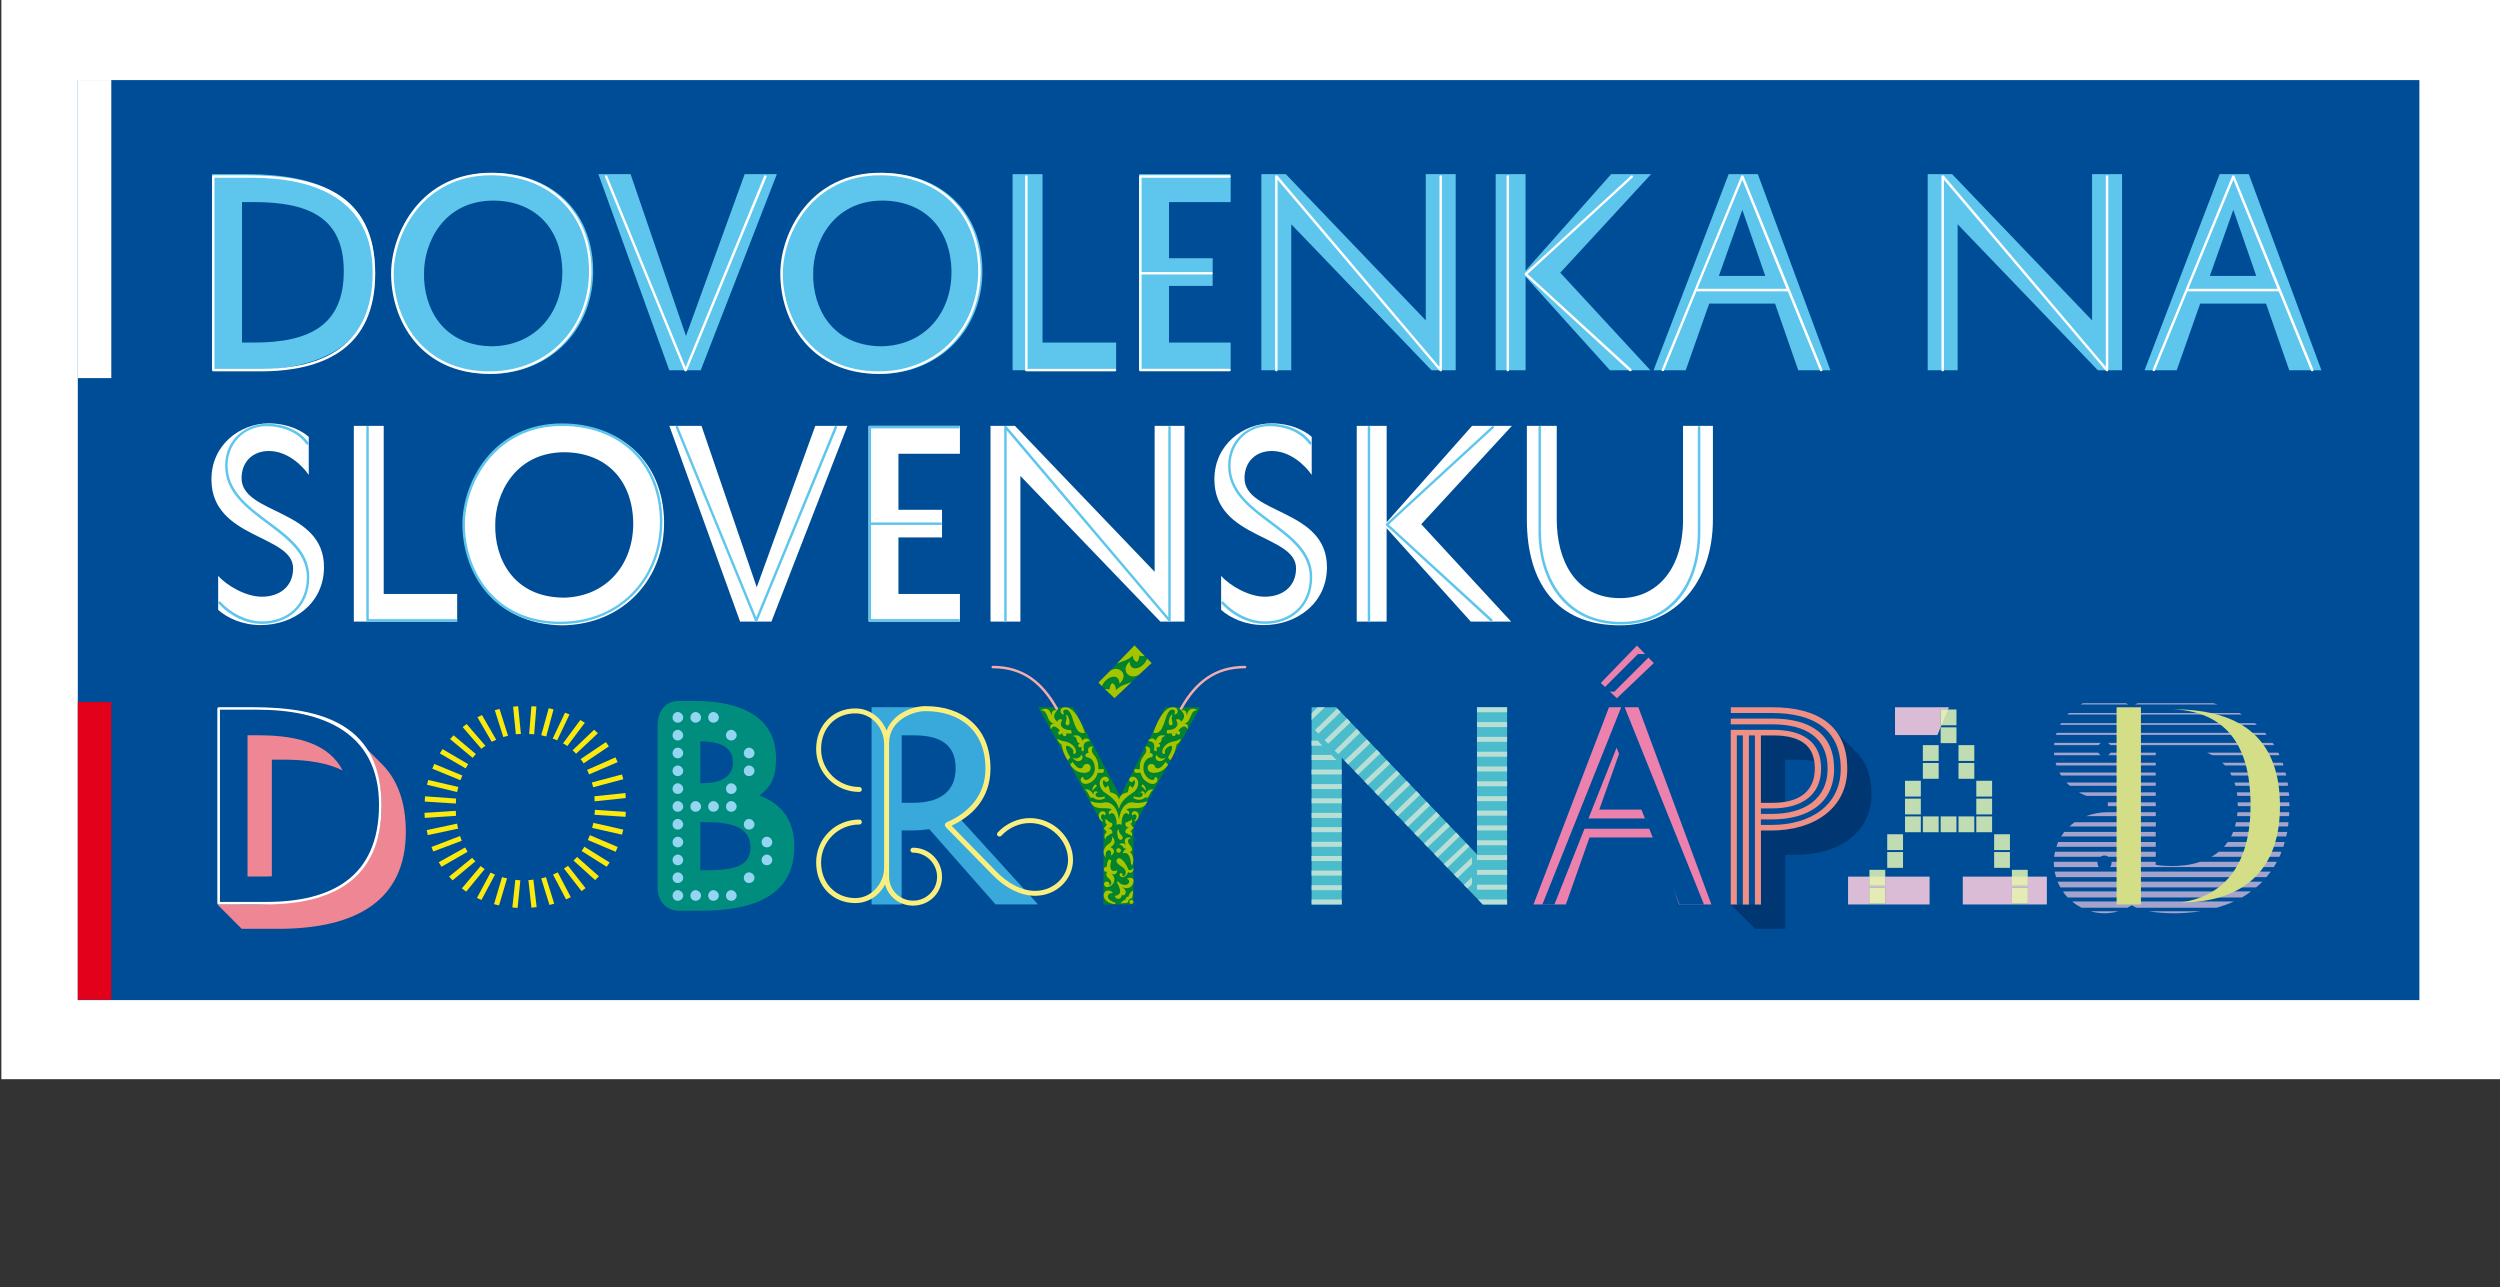 <?xml version="1.0" encoding="UTF-8"?>
<svg xmlns="http://www.w3.org/2000/svg" viewBox="0 0 490.35 252.49">
  <rect x="0" y="0" width="490.35" height="252.49" fill="#333333" stroke="none"/>
  <defs>
    <style>.cls-1{fill:#fcea0d;}.cls-2{fill:#4abccc;}.cls-3{fill:#e2001a;}.cls-4{fill:#a5c400;}.cls-5{fill:#c0dcb2;}.cls-6{stroke:#94d5f2;stroke-width:.67px;}.cls-6,.cls-7{fill:none;stroke-miterlimit:10;}.cls-8{fill:#fff;}.cls-9{fill:#f4acac;}.cls-10{fill:#008d7d;}.cls-11{fill:#a4a3cc;}.cls-12{fill:#003772;}.cls-13{fill:#94d5f2;}.cls-14{fill:#ed81ae;}.cls-15{fill:#e4ebb4;}.cls-16{fill:#5ec5ed;}.cls-17{fill:#00822e;}.cls-18{fill:#39a9dc;}.cls-19{fill:#004d97;}.cls-20{fill:#83d0f0;}.cls-7{stroke:#fbef81;stroke-width:.48px;}.cls-21{fill:#f09085;}.cls-22{fill:#ee8694;}.cls-23{fill:#b8ded6;}.cls-24{fill:#d3de87;}.cls-25{fill:#dbbcd7;}</style>
  </defs>
  <g id="BIELY_LEM">
    <rect class="cls-8" x=".27" width="490.08" height="211.67"></rect>
  </g>
  <g id="CMYK">
    <rect class="cls-19" x="15.26" y="15.71" width="459.28" height="180.45"></rect>
    <rect class="cls-3" x="15.26" y="137.69" width="6.57" height="58.41"></rect>
    <rect class="cls-8" x="15.26" y="15.7" width="6.57" height="58.46"></rect>
    <path class="cls-11" d="M426.42,179.13c-2.12,0-3.79-.2-4.97-.39h10.19c-1.67.24-3.45.39-5.21.39M412.79,179.13c-.99,0-1.87-.15-2.76-.39h5.51c-.89.24-1.82.39-2.75.39M434.79,178.04h-15.8c-.59-.29-.84-.49-.84-.49l-.88.49h-9.01c-.64-.34-1.28-.74-1.82-1.23h31.75c-1.08.49-2.21.88-3.4,1.23M439.71,176.03h-34.16c-.35-.35-.64-.74-.94-1.19h36.92c-.59.44-1.18.84-1.82,1.19M442.51,174.06h-38.39c-.2-.35-.39-.74-.54-1.13h40.16c-.39.39-.79.78-1.23,1.13M444.53,172.04h-41.25l-.3-1.09h42.43l-.89,1.09M446.01,170.07h-32.14c.2-.24.29-.54.29-.88v-.15h8.66v.59s1.28.24,3.1.24c1.57,0,3.64-.15,5.61-.84h15.06l-.59,1.03M411.65,170.07h-8.76c-.04-.24-.05-.49-.05-.73v-.3h8.56v.15c0,.35.1.64.25.88M447.09,168.05h-13.34c.49-.3.98-.59,1.43-.99h12.3c-.1.35-.24.69-.39.99M422.83,168.05h-9.3c-.2-.15-.49-.25-.74-.25-.3,0-.59.1-.84.25h-9.06c.05-.35.1-.64.2-.99h19.74v.99M447.88,166.09h-11.67l.74-.94h11.17l-.25.94M422.83,166.09h-19.49l.34-.94h19.15v.94M448.42,164.07h-10.83c.15-.25.3-.54.4-.89h10.63l-.2.89M422.83,164.07h-18.56l.59-.89h17.96v.89M448.76,162.1h-10.39l.2-.84h10.29c0,.29-.05.59-.1.84M422.83,162.1h-16.93c.34-.3.64-.59,1.04-.84h15.9v.84M448.96,160.08h-10.19l.1-.78h10.14c0,.29,0,.54-.05.78M422.83,160.08h-13.68c1.33-.49,2.76-.78,4.28-.78h9.4v.78M449.06,158.11h-10.14v-.25c0-.15-.05-.3-.05-.49h10.14c0,.25.05.49.05.74M422.83,158.11h-9.4v-.74h9.4v.74M449.01,156.1h-10.19c0-.25-.1-.45-.1-.69h10.19l.1.69M422.83,156.1h-13.58c-.49-.2-1.04-.39-1.48-.69h15.06v.69M448.76,154.13h-10.29c-.05-.2-.15-.4-.19-.64h10.43c0,.25.05.44.05.64M422.83,154.13h-16.83c-.24-.2-.49-.4-.69-.64h17.52v.64M448.42,152.11h-10.73l-.29-.59h10.88l.15.59M422.83,152.11h-18.56l-.35-.59h18.9v.59M447.88,150.14h-11.47l-.54-.54h11.86l.15.54M422.83,150.14h-19.49l-.15-.54h19.64v.54M447.09,148.12h-13.19l-.99-.49h13.98c.05.2.15.34.2.49M422.83,148.12h-9.35c.2-.1.34-.29.49-.49h8.86v.49M412.05,148.12h-9.16v-.49h8.66c.15.2.3.39.49.49M446.06,146.15h-32.14c-.1-.15-.29-.29-.45-.44h32.29l.29.44M411.61,146.15h-8.71c0-.15,0-.29.05-.44h9.1c-.15.1-.3.29-.44.44M444.58,144.14h-41.34l.15-.39h40.9l.3.39M442.66,142.17h-38.59l.2-.34h38l.39.34M439.76,140.15h-34.26l.3-.3h33.42l.54.3M434.98,138.18h-16.24l.54-.25h14.81l.89.25M417.46,138.18h-9.4l.49-.25h8.42l.49.25"></path>
    <path class="cls-24" d="M441.43,157.87c0-10.78-4.18-18.26-15.16-18.75,13.73.05,20.92,6.06,20.92,19,0,14.42-9.3,18.9-19.54,18.9,9.01-1.28,13.78-7.87,13.78-19.15M419.92,177.4h-4.77v-38.68h4.77v38.68Z"></path>
    <path class="cls-5" d="M394.62,174.11h3.1v3.1h-3.1v-3.1M394.62,170.61h3.1v3.1h-3.1v-3.1M391.13,167.12h3.1v3.1h-3.1v-3.1M391.13,163.63h3.1v3.1h-3.1v-3.1M387.63,160.13h3.1v3.1h-3.1v-3.1M387.63,156.64h3.1v3.1h-3.1v-3.1M387.63,153.14h3.1v3.1h-3.1v-3.1M384.14,160.13h3.1v3.1h-3.1v-3.1M384.14,149.65h3.1v3.1h-3.1v-3.1M384.14,146.15h3.1v3.1h-3.1v-3.1M380.64,160.13h3.1v3.1h-3.1v-3.1M380.64,142.66h3.1v3.1h-3.1v-3.1M380.64,139.16h3.1v3.1h-3.1v-3.1M377.15,160.13h3.1v3.1h-3.1v-3.1M377.15,149.65h3.1v3.1h-3.1v-3.1M377.15,146.15h3.1v3.1h-3.1v-3.1M373.65,160.13h3.1v3.1h-3.1v-3.1M373.65,156.64h3.1v3.1h-3.1v-3.1M373.65,153.14h3.1v3.1h-3.1v-3.1M370.16,167.12h3.1v3.1h-3.1v-3.1M370.16,163.63h3.1v3.1h-3.1v-3.1M366.67,174.11h3.1v3.1h-3.1v-3.1M366.67,170.61h3.1v3.1h-3.1v-3.1"></path>
    <path class="cls-25" d="M401.46,177.4h-16.48v-5.46h9.65v1.77h3.1v-1.77h3.74v5.46M394.62,174.11v3.1h3.1v-3.1h-3.1"></path>
    <path class="cls-15" d="M397.72,177.21h-3.1v-3.1h3.1v3.1M397.72,173.71h-3.1v-1.77h3.1v1.77"></path>
    <path class="cls-25" d="M378.48,177.4h-16v-5.46h4.18v1.77h3.1v-1.77h8.71v5.46M366.67,174.11v3.1h3.1v-3.1h-3.1"></path>
    <path class="cls-15" d="M369.77,177.21h-3.1v-3.1h3.1v3.1M369.77,173.71h-3.1v-1.77h3.1v1.77"></path>
    <polyline class="cls-25" points="380 144.18 371.69 144.18 371.69 138.72 382.27 138.72 382.09 139.16 380.64 139.16 380.64 142.26 380.8 142.26 380 144.18"></polyline>
    <polyline class="cls-15" points="380.8 142.26 380.65 142.26 380.65 139.16 382.09 139.16 380.8 142.26"></polyline>
    <path class="cls-12" d="M350.15,182.18h-5.91l-4.77-4.77h5.91v-14.52h2.02c8.32,0,14.91-4.28,14.91-12.11,0-2.85-.69-5.17-1.92-6.99l3.69,3.69c1.92,1.92,3,4.63,3,8.22,0,7.72-6.55,11.96-14.77,11.96h-2.16v14.51M347.64,157.47h-2.27v-13.24h2.41c4.73,0,7.53,1.77,8.07,5.07-.93-.2-2.07-.29-3.15-.29h-2.56v8.27c-.79.14-1.62.19-2.51.19"></path>
    <path class="cls-21" d="M345.38,144.23v13.24h2.26c5.12,0,8.32-2.11,8.32-6.79s-3.1-6.44-8.17-6.44h-2.41ZM339.47,177.4v-34.25h8.27c5.81,0,9.45,2.31,9.45,7.58s-3.84,7.83-9.6,7.83h-2.21v1.08h2.16c6.4,0,10.93-2.95,10.93-8.91s-4.19-8.66-10.78-8.66h-8.22v-1.13h8.17c7.38,0,12.1,3,12.1,9.84s-5.21,9.94-12.25,9.94h-2.11v1.08h2.07c7.68,0,13.59-3.84,13.59-11.02,0-7.63-5.27-10.93-13.44-10.93h-8.12v-1.13h8.12c8.91,0,14.72,3.64,14.72,12.06,0,7.82-6.59,12.11-14.91,12.11h-2.02v14.52h-1.18v-33.17h-1.18v33.17h-1.19v-33.17h-1.18v33.17"></path>
    <path class="cls-14" d="M335.69,177.4h-6.35l-4.58-13.14h-13l-4.63,13.14h-6.35l14.81-38.68h5.76l14.32,38.68M318.31,145.76l-4.63,13.04h9.16l-4.53-13.04M317.13,136.95l-3.15-3,7.09-7.33h0l3.3,3.44-7.23,6.89"></path>
    <path class="cls-19" d="M316.64,135.67h-2.76l7.38-7.38h2.76l-7.38,7.38ZM311.57,160.53h11.07l-5.56-13.88-5.51,13.88ZM329.44,177.41l-5.96-14.86h-12.7l-5.9,14.86h-2.36l15.6-39.03h.4l15.7,39.03"></path>
    <polyline class="cls-2" points="295.6 138.72 295.6 177.4 290.83 177.4 263.17 148.62 263.17 177.4 257.26 177.4 257.26 138.72 262.08 138.72 289.69 167.56 289.69 138.72 295.6 138.72"></polyline>
    <polyline class="cls-20" points="290.82 177.4 290.82 177.4 290.8 177.38 290.82 177.4"></polyline>
    <path class="cls-23" d="M295.6,177.4h-4.77l-.03-.03-.91-.95h5.71v.98M263.17,177.4h-5.91v-.98h5.91v.98M263.17,174.6h-5.91v-.98h5.91v.98M295.6,174.5h-5.9v-.98h5.9v.98"></path>
    <polyline class="cls-20" points="287.24 173.68 287.13 173.57 287.13 173.57 287.24 173.68"></polyline>
    <polyline class="cls-23" points="287.82 174.26 287.24 173.68 287.13 173.57 288.71 172.04 288.71 173.42 287.82 174.26"></polyline>
    <polyline class="cls-20" points="285.85 172.24 285.62 171.99 285.86 172.24 285.85 172.24"></polyline>
    <path class="cls-23" d="M285.86,172.23l-.23-.24-.46-.49,3.54-3.35v1.33l-2.85,2.75M263.16,171.74h-5.91v-.98h5.91v.98M295.6,171.6h-5.9v-.98h5.9v.98"></path>
    <polyline class="cls-20" points="283.88 170.22 283.19 169.48 283.2 169.47 283.9 170.2 283.88 170.22"></polyline>
    <path class="cls-23" d="M283.9,170.2l-.7-.73,4.37-4.08.64.64-4.32,4.16M263.16,168.89h-5.91v-.99h5.91v.99M295.6,168.69h-5.9v-.98h5.9v.98"></path>
    <path class="cls-20" d="M281.96,168.2l-.58-.62.59.61h-.01M286.16,163.87l-.56-.58h0s.55.58.55.58"></path>
    <polyline class="cls-23" points="281.97 168.19 281.38 167.58 281.28 167.46 285.6 163.29 286.16 163.87 286.3 164.02 281.97 168.19"></polyline>
    <polyline class="cls-20" points="280 166.18 279.31 165.45 279.32 165.43 280.02 166.16 280 166.18"></polyline>
    <path class="cls-23" d="M280.02,166.16l-.7-.73,4.37-4.12.69.74-4.36,4.11M263.17,166.09h-5.91v-.98h5.91v.98M295.6,165.79h-5.9v-.98h5.9v.98"></path>
    <polyline class="cls-20" points="278.08 164.17 277.39 163.43 277.39 163.42 278.09 164.15 278.08 164.17"></polyline>
    <path class="cls-23" d="M278.09,164.15l-.7-.73,4.33-4.18.69.74-4.32,4.17M263.16,163.23h-5.91v-.99h5.91v.99M295.6,162.89h-5.9v-.99h5.9v.99"></path>
    <path class="cls-20" d="M276.16,162.15l-.74-.74.02-.02.72.75h0M279.83,157.26l-.03-.04.03.04"></path>
    <path class="cls-23" d="M276.16,162.14l-.72-.75,4.36-4.16.03.04.65.7-4.32,4.18M263.17,160.43h-5.91v-.99h5.91v.99"></path>
    <path class="cls-20" d="M274.14,160.08l-.64-.69h0s.65.67.65.67l-.02.02M278.27,155.63l-.45-.47h0s.44.47.44.47"></path>
    <path class="cls-23" d="M274.16,160.06l-.65-.68,4.32-4.22.45.47.25.26-4.36,4.17M295.6,159.98h-5.9v-.99h5.9v.99"></path>
    <path class="cls-20" d="M272.22,158.06l-.69-.74h0s.7.73.7.73h-.01M276.6,153.88l-.7-.73h.01s.69.72.69.72h0"></path>
    <path class="cls-23" d="M272.23,158.05l-.7-.73,4.36-4.17.7.73-4.36,4.17M263.17,157.57h-5.91v-.99h5.91v.99M295.6,157.13h-5.9v-.98h5.9v.98"></path>
    <polyline class="cls-20" points="270.25 156.05 269.56 155.31 269.58 155.29 270.28 156.02 270.25 156.05"></polyline>
    <path class="cls-23" d="M270.28,156.02l-.7-.73,4.36-4.17.64.69-4.3,4.21M263.17,154.77h-5.91v-.98h5.91v.98M295.6,154.22h-5.9v-.98h5.9v.98"></path>
    <polyline class="cls-20" points="268.28 153.98 267.6 153.24 267.6 153.23 268.3 153.96 268.28 153.98"></polyline>
    <polyline class="cls-23" points="268.3 153.96 267.6 153.23 271.97 149.11 272.66 149.8 268.3 153.96"></polyline>
    <path class="cls-20" d="M266.36,151.96l-.69-.69.02-.02.68.7h0M270.48,147.49l-.43-.45h0s.42.45.42.45"></path>
    <path class="cls-23" d="M266.37,151.95l-.68-.7,4.35-4.21.43.45.27.29-4.37,4.17M263.16,151.91h-5.91v-.98h5.91v.98M295.6,151.32h-5.9v-.99h5.9v.99"></path>
    <polyline class="cls-20" points="264.4 149.94 263.7 149.2 263.72 149.19 264.42 149.92 264.4 149.94"></polyline>
    <path class="cls-23" d="M264.42,149.92l-.7-.73,4.37-4.17.69.74-4.35,4.16M262.13,149.06h-4.87v-.99h3.89l.98.99M295.6,148.42h-5.9v-.98h5.9v.98M262.47,147.92l-.69-.69,4.33-4.28.69.74-4.33,4.23M259.37,146.25h-2.12v-.98h1.18l.93.98M260.51,145.9l-.69-.74,4.38-4.23.69.74-4.38,4.23M295.6,145.51h-5.9v-.98h5.9v.98M258.59,143.89l-.69-.69,4.38-4.23.69.69-4.38,4.23M295.6,142.61h-5.9v-.99h5.9v.99M257.26,141.23v-1.33l1.18-1.18h1.43l-2.61,2.51M295.6,139.7h-5.9v-.98h5.9v.98"></path>
    <path class="cls-17" d="M218.6,136.94l-3.15-3,7.09-7.33,3.3,3.44-7.23,6.89ZM222.33,177.4h-5.9v-15.35l-12.75-23.33h6.79l9.25,17.47,8.86-17.47h6.79l-13.05,23.43"></path>
    <path class="cls-4" d="M229.22,141.81c-.05-.34.25-1.57.64-1.62l.1.05c-.49.88.49,1.77-.24,2.02-.25.05-.44-.1-.49-.44M230.65,141.17c.44-.25.88-.05.99.39.79-.69.84-1.48,0-2.21.69-.2,1.13.05,1.13,1.03.34-1.72,1.43-1.53,2.17-1.03-1.67-.3-1.18,2.55-2.71,2.51.59.09.93.44.69,1.18-.44-.94-1.08-.54-1.82.24.64.2.44,1.38-.49.49.15.74-.89.88-.79,0-.29.14-.64.14-.99.05,0-.2.05-.39.1-.64.93.1,2.71-.49,1.72-2.02M229.08,148.56c.64-.99,1.03-2.07.69-2.27-.25-.14-1.53.64-1.28,1.23.1.2,0,.3-.2.35-.24,0-.34-.14-.34-.44.05-1.03,1.18-1.87,2.31-2.02,1.13-.2,1.33-.69,1.33-.44-.05.1,0,.49-.83,1.08-.15,1.03-.59,2.17-1.23,3.1l-.44-.59ZM226.96,148.06c-.1.3.88,1.18,1.72.44-1.08,1.72-2.71.24-1.72-.44M230.31,140.09c.2-.34.3-.79-.2-.89-.54-.15-.94.3-1.33,1.28-.3.89-.34,1.18-.74,2.07-.4.98-1.03,1.38-1.82,1.18.49-1.53,2.06-5.46,4.18-4.97.98.25.59,1.57-.1,1.33M226.32,147.17c.3-1.28-.14-1.82-1.13-1.82.4-.64,1.09-.69,1.53-.05.2-.94,1.03-1.33,1.92-.94-1.33.2-.35,1.23-1.48,1.43.59.1.44,1.13-.29.69v.89l-.54-.2ZM226.57,150.47c.59.64,1.43-.1,2.02-1.03l.54.54c-.34.49-.74.89-1.23,1.18-.74.49-2.8.84-2.8-.59,0-.44.3-.74.69-.74.44,0,.74.25.79.64M224.35,154.02c.2.15.54.83.35,1.03h-.1c-.1-.59-.94-.69-.64-1.08.1-.15.25-.1.4.05M225.44,153.62c-.44-.2-1.38-.64-1.72-2.02-.44-.15-1.18.25-1.23-.39-.05-.74.64-.2,1.08-.34-.05-1.08.1-1.77.89-2.81.35-.39.59-1.03.1-1.62.59-.1,1.33.15.94,1.23.69,0,.89.84.1.89-1.03.29-1.33,1.28-1.33,2.11-.05,1.82,2.16,3.1,2.26,1.73.98.05.49,1.87-1.08,1.23M223.86,156.28c.35-.24.44-.79-.24-.89.39-.34,1.03-.25.93.54.35-.89,1.03-1.23,1.73-1.08-.99.54-.84,2.02-1.63,1.53-.79.74-1.72.49-2.36.19l.1-.39c.2.15,1.23.29,1.48.1M222.48,161.01c.94-.84.15-1.72-.3-1.08-.44-.29-.05-.98.59-.79.84.25.74,1.53-.15,1.97l-.15-.1ZM222.29,176.9c0,.2-.2.4-.39.4-.25,0-.39-.25-.39-.45.05-.19.2-.34.44-.34.2,0,.35.15.35.39M225.88,130.05l-2.46,2.26c-1.68,1.18-3.84-.69-1.87-2.56.1,2.36,2.86,1.28,3.44-.59l.89.89ZM220.91,163.47c-.34-.25-.25-.99.54-1.13-.79-.1-.89-.89-.54-1.08h.24c.25-.35.64-.1.79-.64.2.44.15.79-.2.99.2.25.4.59.64.74-.24.2-.44.49-.64.74.34.2.4.59.2.99-.15-.49-.54-.25-.79-.59h-.24ZM221.35,175.87c.05-.74.94-1.33.89-1.13-.05.19,0,1.38-.34,1.48-.3.05-.54.2-.64.64-.05.45-.98.15-1.48.39-.1.05.49-.79,1.08-.83-.14-.35.15-.59.49-.54M220.27,167.4c0-.34.24-.79.74-.89-.99-.05-.49-.74-1.53-.83.54-.39.88-.44,1.37.14-.69-1.33.3-1.92,1.13-1.37-.58-.15-.98.44-.54,1.08.54.64.94,1.28.19,1.58.64.54.84,1.58.45,2.61l-.25-.24c-.05-1.18-.54-2.56-1.57-2.07M219.38,164.45c-.2-.3-.4-1.53-.05-1.77h.1c-.05,1.03,1.23,1.38.64,1.92-.25.25-.49.15-.69-.14M222.53,126.6l1.97,2.07c-.29,0-.69.1-.99-.1-.1.59-.19,1.08-.59,1.28-.49-.3-.78-.69-.69-1.28-1.18,1.08-2.07,1.08-3.15,1.57l3.44-3.55ZM221.25,170.46c.29.39.89.19.98-.3.29.64-.34,1.38-.98.88-.05.45-.64,1.13-1.23.99-.64-.2-.49-.94-.05-.74.25.1.3.4.15.54.69.2,1.03-1.03.15-1.67-.44-.29-1.82-1.08-1.08-1.72.74-.64,1.92,1.43,2.07,2.02M219.87,166.82c0,.24-.25.49-.49.44-.24,0-.44-.25-.44-.49s.25-.44.49-.39c.24,0,.44.19.44.44M219.28,172.82c.34.54.79.74,1.38.74.89.05,1.13-1.03.35-1.23.89-.44,1.43,0,1.32.54-.09,1.13-1.23,1.77-2.31,1.03.2.2.39.3.54.49.54.59.15,1.43-.54,1.18-.05.93-1.18.98-1.38.14,1.72-.19.94-1.68.45-2.61l.2-.3M216.72,135.16c.3,0,.69,0,.89.1.1-.59.19-1.08.59-1.28.49.3.68.79.68,1.38,1.09-1.08,1.97-1.08,3.05-1.58l-3.34,3.15-1.87-1.77ZM219.14,170.65c0,.69-.54,1.13-1.18.69,1.77,1.53-.74,3.4-1.33,2.36-.2-.29-.05-.79.44-.79.44,0,.69.44.44.79.54-.19.74-.69-.05-1.43-.35-.29-.69-.59-.3-1.28-.79.15-.94-.89-.05-1.03,0-.44.05-.99.4-1.43l.49.25c-.49,1.23-.2,2.56,1.13,1.87M216.82,164.65c-.35-.44-.15-1.28.29-1.43-.2-.25-.4-.54-.64-.74.25-.2.44-.49.64-.74-.34-.2-.4-.84-.2-1.23.2.49.59.49.79.83.79-.05.59,1.03-.34,1.13.93.1,1.13,1.23.34,1.08-.15.54-.74.14-.89,1.08M218.74,177.35c-1.43-.05-2.85-1.28-2.02-2.41.35-.44,1.23-.34,1.58.2-1.28.05-1.58,1.32.49,1.92l-.05.3M217.81,166.17c.88.34.93,1.28.05,1.62.49-1.48-1.38-1.33-.94.34-.88-.69-.39-2.02.55-2.61.39-.24.74-.59.64-1.43.49.44.94,1.38-.3,2.07M216.38,155.2c-1.68-1.87.15-3.64,1.03-2.51.34.54-.59,1.08-.84.3-.59.2-.05,1.38.25,1.53l.39-.39c.3-.2.49,1.13.54,1.28,1.09.15,1.58.74,1.73,1.43.15-.69.64-1.28,1.72-1.43.05-.15.25-1.47.54-1.28l.34.39c.3-.15.89-1.33.3-1.53-.24.79-1.18.25-.84-.3.89-1.13,2.71.64,1.03,2.51-.4.4-2.61,1.43-3.05,3.35h-.1c-.45-1.92-2.66-2.95-3.05-3.35M216.08,159.14c.64-.2,1.03.49.59.79-.44-.64-1.23.24-.29,1.08l-.15.1c-.89-.44-.98-1.72-.15-1.97M217.81,131.52c1.68-1.08,3.74.79,1.77,2.56-.1-2.36-2.75-1.28-3.44.49l-.69-.69,2.36-2.36ZM214.41,155.05h-.1c-.2-.2.15-.88.34-1.03.15-.15.29-.2.4-.05.29.39-.54.49-.64,1.08M218.99,161.79c.1-.84-.2-1.92-.64-2.21-.3-.2-.54-.1-.69.19-.44-.24-.1-.98.45-.88-.15-.15-.3-.25-.45-.3-1.18-.25-3.15.44-3.79-1.43,2.21.69,2.61.05,3.44.24,1.33.3,2.07,1.97,2.17,3.45.1-1.48.84-3.15,2.16-3.45.84-.19,1.14.45,3.4-.24-.64,1.87-2.56,1.18-3.74,1.43-.15.05-.29.15-.45.3.55-.1.89.64.45.88-.15-.3-.39-.39-.69-.19-.44.29-.69,1.38-.59,2.21-.25-.19-.79-.19-1.03,0M216.72,156.58c-.64.3-1.57.54-2.36-.19-.79.49-.64-.99-1.62-1.53.69-.15,1.38.2,1.72,1.08-.1-.79.54-.89.94-.54-.69.1-.59.64-.25.89.25.2,1.28.05,1.48-.1l.09.39M214.75,150.67c-.05-.83-.3-1.82-1.38-2.11-.74-.05-.59-.89.15-.89-.39-1.08.3-1.33.89-1.23-.49.59-.2,1.23.15,1.62.79,1.03.88,1.72.88,2.81.4.15,1.13-.4,1.08.34-.05.64-.84.25-1.23.39-.35,1.38-1.28,1.82-1.72,2.02-1.57.64-2.11-1.18-1.08-1.23.05,1.38,2.32.1,2.26-1.73M212.14,146.49c-.74.44-.88-.59-.29-.69-1.13-.2-.15-1.23-1.48-1.43.89-.39,1.68,0,1.92.94.39-.64,1.13-.59,1.52.05-1.03,0-1.48.54-1.18,1.82l-.49.2v-.89ZM212,148.01c1.03.69-.59,2.21-1.68.49.84.74,1.87-.2,1.68-.49M213.92,150.57c0,1.43-2.11,1.08-2.85.59-.44-.29-.84-.69-1.18-1.18l.49-.54c.64.94,1.43,1.67,2.02,1.03.05-.39.4-.64.79-.64.44,0,.74.3.74.74M209.05,140.24l.1-.05c.4.05.69,1.28.64,1.62-.05.34-.25.49-.49.44-.74-.25.25-1.13-.25-2.02M212.79,143.73c-.79.19-1.43-.2-1.82-1.18-.39-.89-.44-1.18-.74-2.07-.39-.98-.79-1.43-1.33-1.28-.49.1-.39.54-.2.89-.69.24-1.08-1.08-.1-1.33,2.12-.49,3.7,3.45,4.19,4.97M208.21,146.04c-.79-.59-.79-.98-.79-1.08,0-.25.15.25,1.33.44,1.08.15,2.26.98,2.31,2.02,0,.3-.15.44-.34.44-.25-.05-.29-.14-.2-.35.25-.59-1.08-1.37-1.33-1.23-.34.2.1,1.28.73,2.27l-.49.59c-.64-.93-1.03-2.07-1.23-3.1M210.18,143.83c-.34.09-.69.09-.98-.05.1.88-.94.74-.79,0-.93.88-1.13-.3-.49-.49-.74-.79-1.38-1.18-1.82-.24-.25-.74.05-1.09.69-1.18-1.58.04-1.08-2.81-2.71-2.51.74-.49,1.82-.69,2.17,1.03,0-.98.44-1.23,1.13-1.03-.84.74-.79,1.52,0,2.21.1-.44.54-.64.98-.39-.98,1.53.79,2.12,1.72,2.02.05.25.1.44.1.64"></path>
    <path class="cls-9" d="M244.19,130.59c.35,0,.35.49,0,.49-5.81,0-9.5,3-12.31,8.02-.15.3-.64.1-.44-.24,2.9-5.22,6.84-8.27,12.75-8.27M207.03,139.1c-2.8-5.02-6.5-8.02-12.3-8.02-.34,0-.34-.49,0-.49,5.9,0,9.84,3.05,12.75,8.27.2.34-.3.54-.44.24"></path>
    <path class="cls-18" d="M176.85,157.46h2.27c5.12,0,8.32-2.11,8.32-6.79s-3.1-6.44-8.17-6.44h-2.41v13.24ZM182.27,162.63c-1.08.15-2.22.25-3.4.25h-2.02v14.52h-5.9v-38.69h8.12c8.91,0,14.72,3.64,14.72,12.06,0,4.48-2.12,7.78-5.51,9.79l15.31,16.83h-8.32"></path>
    <path class="cls-1" d="M179.07,176.9c2.75,0,4.97-2.21,4.97-4.92s-2.22-4.98-4.97-4.98c-.34,0-.34-.49,0-.49,3.05,0,5.46,2.41,5.46,5.47s-2.41,5.41-5.46,5.41c-2.81,0-5.07-2.07-5.37-4.73-.93,2.41-3.15,4.23-5.95,4.23-4.24,0-7.43-3.15-7.43-7.72s3.69-8.17,8.22-8.17c.34,0,.34.49,0,.49-4.24,0-7.73,3.45-7.73,7.68s3,7.23,6.94,7.23c3.35,0,5.9-3,5.9-6.15v-24.31c0-3.25-2.46-6.25-5.9-6.25-3.94,0-6.94,2.95-6.94,7.24s3.49,7.68,7.73,7.68c.34,0,.34.49,0,.49-4.53,0-8.22-3.64-8.22-8.17s3.2-7.73,7.43-7.73c3.05,0,5.36,2.17,6.15,4.87,1.04-3.89,5.17-5.32,7.63-5.32,7.14,0,12.5,4.04,12.5,12.01,0,5.81-3.64,9.3-7.82,11.12l8.86,9.06c2.51,2.66,5.37,4.04,7.97,4.04,3.79,0,6.69-2.95,6.69-6.3,0-3.99-3.59-7.48-7.73-7.48-2.06,0-4.23.89-5.76,2.56-.25.25-.59-.05-.39-.29,1.62-1.77,3.94-2.76,6.15-2.76,4.43,0,8.22,3.69,8.22,7.97,0,3.64-3.1,6.79-7.19,6.79-2.75,0-5.76-1.47-8.37-4.23l-8.96-9.15c-.2-.2-.15-.49.1-.59,4.18-1.77,7.73-5.27,7.73-10.73,0-7.68-5.22-11.52-12.01-11.52-2.56,0-7.38,1.82-7.38,6.55v26.18c0,2.71,2.21,4.92,4.92,4.92"></path>
    <path class="cls-7" d="M179.07,176.9c2.75,0,4.97-2.21,4.97-4.92s-2.22-4.98-4.97-4.98c-.34,0-.34-.49,0-.49,3.05,0,5.46,2.41,5.46,5.47s-2.41,5.41-5.46,5.41c-2.81,0-5.07-2.07-5.37-4.73-.93,2.41-3.15,4.23-5.95,4.23-4.24,0-7.43-3.15-7.43-7.72s3.69-8.18,8.22-8.18c.34,0,.34.49,0,.49-4.24,0-7.73,3.45-7.73,7.68s3,7.23,6.94,7.23c3.35,0,5.9-3,5.9-6.15v-24.31c0-3.25-2.46-6.25-5.9-6.25-3.94,0-6.94,2.95-6.94,7.24s3.49,7.68,7.73,7.68c.34,0,.34.49,0,.49-4.53,0-8.22-3.64-8.22-8.17s3.2-7.73,7.43-7.73c3.05,0,5.36,2.17,6.15,4.87,1.04-3.89,5.17-5.32,7.63-5.32,7.14,0,12.5,4.04,12.5,12.01,0,5.81-3.64,9.3-7.82,11.12l8.86,9.06c2.51,2.66,5.37,4.04,7.97,4.04,3.79,0,6.69-2.95,6.69-6.3,0-3.99-3.59-7.48-7.73-7.48-2.06,0-4.23.89-5.76,2.56-.25.25-.59-.05-.39-.29,1.62-1.77,3.94-2.76,6.15-2.76,4.43,0,8.22,3.69,8.22,7.97,0,3.64-3.1,6.79-7.19,6.79-2.75,0-5.76-1.47-8.37-4.23l-8.96-9.15c-.2-.2-.15-.49.1-.59,4.18-1.77,7.73-5.27,7.73-10.73,0-7.68-5.22-11.52-12.01-11.52-2.56,0-7.38,1.82-7.38,6.55v26.18c0,2.71,2.21,4.92,4.92,4.92h0Z"></path>
    <path class="cls-10" d="M138.48,161.25h-1.13v9.45h.94c5.42,0,8.91-.64,8.91-4.53s-3.69-4.92-8.71-4.92M137.75,153.62c3.79,0,6-1.33,6-4.09,0-3.39-3.25-4.13-6.35-4.13h-.05v8.22h.4ZM133.17,178.63c-2.46,0-4.18-1.82-4.18-4.58v-31.7c0-2.81,1.43-4.87,4.18-4.87h3c9.35,0,16.04,3.25,16.04,11.27,0,4.24-1.33,5.81-3.25,7.29,4.33,1.63,6.84,4.82,6.84,10.04,0,10.53-9.75,12.55-18.26,12.55"></path>
    <path class="cls-13" d="M150.4,167.95c.4,0,.74.34.74.74s-.35.69-.74.69-.69-.3-.69-.69.3-.74.69-.74M150.4,164.45c.4,0,.74.34.74.74s-.35.69-.74.69-.69-.29-.69-.69.3-.74.69-.74M146.91,171.44c.39,0,.74.35.74.74s-.34.69-.74.69-.69-.29-.69-.69.29-.74.69-.74M146.91,160.96c.39,0,.74.35.74.74s-.34.69-.74.69-.69-.29-.69-.69.29-.74.69-.74M146.91,150.47c.39,0,.74.34.74.74s-.34.69-.74.69-.69-.3-.69-.69.29-.74.69-.74M146.91,146.98c.39,0,.74.34.74.74s-.34.69-.74.69-.69-.29-.69-.69.29-.74.69-.74M143.41,174.93c.4,0,.74.35.74.74s-.34.69-.74.69-.69-.3-.69-.69.29-.74.69-.74M143.41,157.46c.4,0,.74.35.74.74s-.34.69-.74.69-.69-.3-.69-.69.29-.74.69-.74M143.41,153.97c.4,0,.74.34.74.74s-.34.69-.74.69-.69-.29-.69-.69.29-.74.69-.74M143.41,143.48c.4,0,.74.35.74.74s-.34.69-.74.69-.69-.29-.69-.69.29-.74.69-.74M139.92,174.93c.39,0,.74.35.74.74s-.34.69-.74.69-.69-.3-.69-.69.3-.74.69-.74M139.92,157.46c.39,0,.74.35.74.74s-.34.69-.74.69-.69-.3-.69-.69.3-.74.69-.74M139.92,139.99c.39,0,.74.34.74.74s-.34.69-.74.69-.69-.3-.69-.69.3-.74.69-.74M136.43,174.93c.39,0,.74.35.74.74s-.34.69-.74.69-.69-.3-.69-.69.29-.74.69-.74M136.43,157.46c.39,0,.74.35.74.74s-.34.69-.74.69-.69-.3-.69-.69.29-.74.69-.74M136.43,139.99c.39,0,.74.34.74.74s-.34.69-.74.69-.69-.3-.69-.69.29-.74.69-.74M132.93,174.93c.4,0,.74.35.74.74s-.34.69-.74.69-.69-.3-.69-.69.3-.74.69-.74M132.93,171.44c.4,0,.74.35.74.74s-.34.69-.74.69-.69-.29-.69-.69.3-.74.69-.74M132.93,167.95c.4,0,.74.34.74.74s-.34.69-.74.69-.69-.3-.69-.69.3-.74.69-.74M132.93,164.45c.4,0,.74.34.74.74s-.34.69-.74.69-.69-.29-.69-.69.3-.74.69-.74M132.93,160.96c.4,0,.74.35.74.74s-.34.69-.74.69-.69-.29-.69-.69.3-.74.69-.74M132.93,157.46c.4,0,.74.35.74.74s-.34.69-.74.69-.69-.3-.69-.69.3-.74.69-.74M132.93,153.97c.4,0,.74.34.74.74s-.34.69-.74.69-.69-.29-.69-.69.3-.74.69-.74M132.93,150.47c.4,0,.74.34.74.74s-.34.69-.74.69-.69-.3-.69-.69.3-.74.69-.74M132.93,146.98c.4,0,.74.34.74.74s-.34.69-.74.69-.69-.29-.69-.69.3-.74.69-.74M132.93,143.48c.4,0,.74.35.74.74s-.34.69-.74.69-.69-.29-.69-.69.3-.74.69-.74M132.93,139.99c.4,0,.74.34.74.74s-.34.69-.74.69-.69-.3-.69-.69.3-.74.69-.74"></path>
    <path class="cls-6" d="M150.4,167.95c.4,0,.74.34.74.74s-.35.69-.74.69-.69-.3-.69-.69.3-.74.69-.74h0ZM150.4,164.45c.4,0,.74.34.74.74s-.35.69-.74.69-.69-.29-.69-.69.3-.74.69-.74h0ZM146.91,171.44c.39,0,.74.35.74.74s-.34.69-.74.69-.69-.29-.69-.69.29-.74.69-.74h0ZM146.91,160.96c.39,0,.74.35.74.74s-.34.69-.74.69-.69-.29-.69-.69.29-.74.69-.74h0ZM146.91,150.48c.39,0,.74.34.74.73s-.34.69-.74.69-.69-.29-.69-.69.29-.73.69-.73h0ZM146.91,146.98c.39,0,.74.34.74.74s-.34.69-.74.69-.69-.29-.69-.69.29-.74.69-.74h0ZM143.41,174.93c.4,0,.74.35.74.74s-.34.69-.74.69-.69-.3-.69-.69.29-.74.69-.74h0ZM143.41,157.46c.4,0,.74.34.74.74s-.34.69-.74.69-.69-.3-.69-.69.29-.74.69-.74h0ZM143.41,153.97c.4,0,.74.34.74.74s-.34.69-.74.69-.69-.29-.69-.69.29-.74.69-.74h0ZM143.41,143.48c.4,0,.74.35.74.74s-.34.69-.74.69-.69-.3-.69-.69.29-.74.69-.74h0ZM139.92,174.93c.39,0,.74.35.74.74s-.34.69-.74.69-.69-.3-.69-.69.29-.74.69-.74h0ZM139.92,157.46c.39,0,.74.34.74.74s-.34.69-.74.69-.69-.3-.69-.69.29-.74.69-.74h0ZM139.92,139.99c.39,0,.74.34.74.74s-.34.69-.74.69-.69-.3-.69-.69.29-.74.69-.74h0ZM136.43,174.93c.39,0,.74.35.74.74s-.34.69-.74.69-.69-.3-.69-.69.3-.74.69-.74h0ZM136.43,157.46c.39,0,.74.34.74.74s-.34.69-.74.69-.69-.3-.69-.69.3-.74.69-.74h0ZM136.43,139.99c.39,0,.74.34.74.74s-.34.69-.74.69-.69-.3-.69-.69.3-.74.69-.74h0ZM132.93,174.93c.4,0,.74.35.74.74s-.34.69-.74.69-.69-.3-.69-.69.3-.74.69-.74h0ZM132.93,171.44c.4,0,.74.34.74.74s-.34.69-.74.69-.69-.29-.69-.69.3-.74.69-.74h0ZM132.93,167.95c.4,0,.74.34.74.74s-.34.69-.74.69-.69-.29-.69-.69.3-.74.69-.74h0ZM132.93,164.45c.4,0,.74.34.74.74s-.34.69-.74.69-.69-.3-.69-.69.3-.74.69-.74h0ZM132.93,160.96c.4,0,.74.35.74.74s-.34.69-.74.69-.69-.29-.69-.69.3-.74.69-.74h0ZM132.93,157.46c.4,0,.74.34.74.74s-.34.69-.74.69-.69-.3-.69-.69.3-.74.69-.74h0ZM132.93,153.97c.4,0,.74.34.74.74s-.34.69-.74.69-.69-.29-.69-.69.3-.74.69-.74h0ZM132.93,150.48c.4,0,.74.34.74.73s-.34.69-.74.69-.69-.29-.69-.69.3-.73.69-.73h0ZM132.93,146.98c.4,0,.74.34.74.74s-.34.69-.74.69-.69-.29-.69-.69.3-.74.69-.74h0ZM132.93,143.48c.4,0,.74.35.74.74s-.34.69-.74.69-.69-.29-.69-.69.3-.74.69-.74h0ZM132.93,139.99c.4,0,.74.34.74.74s-.34.69-.74.69-.69-.3-.69-.69.3-.74.69-.74h0Z"></path>
    <path class="cls-1" d="M116.68,158.84l6.06.39-.05.98-6.1-.4c.05-.29.1-.69.1-.98M116.58,156.18l6.1-.64.05.99-6.11.64c0-.34,0-.69-.05-.98M122,163.71l-5.86-1.33.25-.99,5.86,1.33-.25.98ZM116.09,153.47l5.91-1.57.25.94-5.91,1.57-.25-.94ZM115.7,163.81l5.46,2.32-.4.94-5.46-2.31.39-.94ZM115.15,151.01l5.56-2.46.44.93-5.61,2.41c-.1-.3-.25-.59-.39-.89M114.61,166.07l4.97,3.1-.59.84-4.92-3.1c.2-.25.39-.54.54-.84M114.46,149.74c-.15-.3-.34-.54-.59-.84l4.97-3.35.59.84-4.97,3.35ZM113.19,168.09l4.28,3.79-.74.74-4.24-3.84c.25-.2.44-.45.69-.69M112.3,147.17l4.23-4.04.74.69-4.28,4.03c-.2-.25-.44-.49-.69-.69M114.07,174.79l-3.45-4.43.79-.54,3.44,4.38-.79.59ZM110.43,145.8l3.39-4.58.89.54-3.44,4.58c-.25-.2-.54-.39-.84-.54M109.4,171.1l2.56,4.87-.93.44-2.56-4.87.94-.44ZM108.41,144.86l2.41-5.07.88.34-2.41,5.07-.88-.34ZM107.08,172.03l1.62,5.22-.93.25-1.62-5.22c.3-.05.64-.15.93-.24M106.15,144.22l1.48-5.32.94.24-1.43,5.31-.98-.24ZM103.79,143.98l.44-5.46.98.05-.44,5.46c-.34-.05-.64-.05-.98-.05M104.62,172.52l.64,5.41-1.03.1-.59-5.41c.35,0,.69-.05.99-.1M101.18,144.02l-.54-5.41.99-.1.54,5.46c-.35,0-.64,0-.99.05M102.06,172.67l-.54,5.41-1.03-.09.59-5.42.99.1ZM98.72,144.57l-1.67-5.27.93-.25,1.67,5.27c-.29.05-.64.15-.93.25M98.47,172.03c.29.1.59.19.99.24l-1.58,5.32-.98-.25,1.57-5.31ZM96.45,145.5l-2.81-4.82.89-.44,2.8,4.87c-.29.1-.59.25-.88.39M96.2,171.15l.89.4-2.66,4.97-.88-.4,2.66-4.97ZM95.22,146.29c-.29.15-.54.35-.79.59l-3.69-4.28.79-.59,3.69,4.28ZM95.07,170.46l-3.64,4.43-.84-.64,3.69-4.38c.25.2.54.44.79.59M92.71,148.65l-4.43-3.69.69-.74,4.38,3.69c-.25.25-.44.44-.64.74M93.25,168.93l-4.48,3.74-.69-.73,4.53-3.69c.2.25.39.49.64.69M86.81,146.93l5.02,2.95-.49.84-5.07-2.95.54-.84ZM91.23,166.22l.49.84-5.12,2.95-.54-.89,5.17-2.9ZM90.3,153.03l-5.51-2.26.39-.93,5.51,2.27-.39.93ZM90.59,164.9l-5.61,2.11-.35-.88,5.61-2.16c.1.34.2.59.34.94M89.66,155.35l-5.91-1.43.25-.94,5.9,1.38-.25.99ZM89.86,162.53l-5.96,1.27-.2-.98,5.96-1.28c.05.3.1.64.2.99M89.41,157.61l-6.1-.39.05-1.03,6.1.44-.05.99ZM89.46,160.02l-6.15.4-.05-.99,6.15-.39c0,.3,0,.64.05.99"></path>
    <path class="cls-22" d="M53.32,171.88c-.79.05-1.58.05-2.41.05h-2.36v-27.71h2.21c8.12,0,13.88,1.92,16.44,6.89-3-1.48-6.89-2.11-11.52-2.11h-2.36v22.89ZM42.64,177.4h6.99c15.7,0,25.2-5.81,25.2-19.2,0-4.92-1.18-8.81-3.35-11.76l3.4,3.4c3.05,3.05,4.72,7.43,4.72,13.29,0,13.29-9.45,19.05-25.05,19.05h-7.14"></path>
    <path class="cls-8" d="M43.13,176.9h9.11c12.55,0,22.1-4.68,22.1-19.05s-11.32-18.65-23.87-18.65h-7.33v37.7ZM42.93,177.4c-.2,0-.3-.1-.3-.3v-38.09c0-.15.1-.3.3-.3h6.5c14.27,0,25.4,3.64,25.4,19.39,0,14.42-9.7,19.29-22.69,19.29"></path>
    <path class="cls-16" d="M41.58,72.62v-38.46h6.85c15.71,0,25.15,5.33,25.15,19.38,0,13.31-9.44,19.08-25.06,19.08h-6.95ZM47.46,67.19h2.35c11.16,0,17.62-3.57,17.62-14s-6.7-13.56-17.76-13.56h-2.2v27.55Z"></path>
    <path class="cls-16" d="M96.73,33.91c11.3.1,19.38,7.29,19.62,18.89.2,11.35-7.93,20.36-19.92,20.55-13.65-.15-19.53-10.62-19.38-19.77-.05-7.93,5.87-19.62,19.67-19.67ZM96.54,67.92c8.61-.15,13.9-6.7,13.75-14.88-.2-8.37-5.43-13.65-13.56-13.7-9.93.05-13.6,8.56-13.56,14.24-.15,6.61,3.52,14.24,13.36,14.34Z"></path>
    <path class="cls-16" d="M134.56,65.87l11.5-31.71h6.31l-14.93,38.46h-6.17l-13.9-38.46h6.31l10.86,31.71Z"></path>
    <path class="cls-16" d="M173.07,33.91c11.3.1,19.38,7.29,19.62,18.89.2,11.35-7.93,20.36-19.92,20.55-13.65-.15-19.53-10.62-19.38-19.77-.05-7.93,5.87-19.62,19.67-19.67ZM172.87,67.92c8.61-.15,13.9-6.7,13.75-14.88-.2-8.37-5.43-13.65-13.56-13.7-9.93.05-13.6,8.56-13.56,14.24-.15,6.61,3.52,14.24,13.36,14.34Z"></path>
    <path class="cls-16" d="M218.92,72.62h-20.31v-38.46h5.87v33.03h14.44v5.43Z"></path>
    <path class="cls-16" d="M241.38,72.62h-17.96v-38.46h17.96v5.48h-12.09v11.01h8.56v5.43h-8.56v11.11h12.09v5.43Z"></path>
    <path class="cls-16" d="M285.52,34.16v38.46h-4.75l-27.5-28.63v28.63h-5.87v-38.46h4.8l27.45,28.68v-28.68h5.87Z"></path>
    <path class="cls-16" d="M299.22,34.16v18.94l16.79-18.94h7.83l-17.81,19.33,17.67,19.13h-7.93l-16.54-18.35v18.35h-5.87v-38.46h5.87Z"></path>
    <path class="cls-16" d="M344.78,34.16l14.24,38.46h-6.31l-4.55-13.07h-12.92l-4.6,13.07h-6.31l14.73-38.46h5.73ZM337.14,54.12h9.1l-4.5-12.97-4.6,12.97Z"></path>
    <path class="cls-16" d="M416.22,34.16v38.46h-4.75l-27.5-28.63v28.63h-5.87v-38.46h4.79l27.45,28.68v-28.68h5.87Z"></path>
    <path class="cls-16" d="M441.08,34.16l14.24,38.46h-6.31l-4.55-13.07h-12.92l-4.6,13.07h-6.31l14.73-38.46h5.73ZM433.44,54.12h9.1l-4.5-12.97-4.6,12.97Z"></path>
    <path class="cls-8" d="M41.88,72.84c-.2,0-.29-.1-.29-.29v-37.88c0-.15.1-.29.29-.29h6.46c14.19,0,25.25,3.62,25.25,19.28,0,14.34-9.64,19.18-22.56,19.18h-9.15ZM42.07,72.35h9.05c12.48,0,21.97-4.65,21.97-18.94s-11.26-18.55-23.73-18.55h-7.29v37.49Z"></path>
    <path class="cls-8" d="M96.39,33.89c11.3.05,19.38,7.29,19.62,18.89.2,11.35-7.93,20.5-19.92,20.55-13.65.05-19.43-10.62-19.38-19.77.05-7.93,5.87-19.72,19.67-19.67ZM96.1,72.84c11.74-.05,19.62-8.96,19.43-20.06-.24-11.26-8.07-18.35-19.13-18.4-13.41-.05-19.13,11.5-19.18,19.18-.05,8.91,5.63,19.33,18.89,19.28Z"></path>
    <path class="cls-8" d="M119.1,34.53l15.37,37.49,15.41-37.49c.15-.29.59-.1.44.24l-15.61,37.93c-.05.1-.15.15-.24.15s-.2-.05-.24-.15l-15.56-37.97c-.1-.29.29-.49.44-.2Z"></path>
    <path class="cls-8" d="M172.73,33.89c11.3.05,19.38,7.29,19.62,18.89.2,11.35-7.93,20.5-19.92,20.55-13.65.05-19.43-10.62-19.38-19.77.05-7.93,5.87-19.72,19.67-19.67ZM172.43,72.84c11.74-.05,19.62-8.96,19.43-20.06-.24-11.26-8.07-18.35-19.13-18.4-13.41-.05-19.13,11.5-19.18,19.18-.05,8.91,5.63,19.33,18.89,19.28Z"></path>
    <path class="cls-8" d="M218.68,72.35c.15,0,.24.1.24.24s-.1.24-.24.24h-17.37c-.15,0-.24-.05-.24-.24v-37.97c0-.15.1-.24.24-.24s.24.1.24.24v37.73h17.13Z"></path>
    <path class="cls-8" d="M241.14,34.38c.15,0,.24.1.24.24s-.1.24-.24.24h-17.23v18.5h13.7c.15,0,.24.1.24.24s-.1.24-.24.24h-13.7v18.5h17.23c.15,0,.24.1.24.24s-.1.24-.24.24h-17.47c-.15,0-.25-.1-.25-.24v-37.93c0-.2.1-.29.29-.29h17.42Z"></path>
    <path class="cls-8" d="M282.34,34.62c0-.15.1-.24.24-.24s.24.1.24.24v37.93c0,.2-.1.29-.24.29-.1,0-.2-.1-.29-.2l-31.71-37.39v37.34c0,.15-.1.24-.24.24s-.24-.1-.24-.24v-37.97c0-.15.1-.24.24-.24s.2.05.29.15l31.71,37.44v-37.34Z"></path>
    <path class="cls-8" d="M295.5,34.62c0-.15.1-.24.24-.24s.24.1.24.24v37.97c0,.15-.1.24-.24.24s-.24-.1-.24-.24v-37.97ZM320.21,34.82l-20.6,18.94,20.31,18.6c.29.24-.05.64-.34.39l-20.45-18.79c-.1-.1-.15-.24,0-.39l20.75-19.08c.24-.24.59.1.34.34Z"></path>
    <path class="cls-8" d="M326.38,72.65c-.15.29-.59.15-.44-.2l15.56-37.88c.1-.24.39-.24.49,0l15.46,37.93c.1.29-.34.49-.49.15l-6.31-15.51h-17.91l-6.36,15.51ZM332.93,56.64h17.47l-8.66-21.38-8.81,21.38Z"></path>
    <path class="cls-8" d="M413.04,34.62c0-.15.1-.24.24-.24s.24.1.24.24v37.93c0,.2-.1.29-.24.29-.1,0-.2-.1-.29-.2l-31.71-37.39v37.34c0,.15-.1.24-.24.24s-.24-.1-.24-.24v-37.97c0-.15.1-.24.24-.24s.2.05.29.15l31.71,37.44v-37.34Z"></path>
    <path class="cls-8" d="M422.68,72.65c-.15.29-.59.15-.44-.2l15.56-37.88c.1-.24.39-.24.49,0l15.46,37.93c.1.29-.34.49-.49.15l-6.31-15.51h-17.91l-6.36,15.51ZM429.24,56.64h17.47l-8.66-21.38-8.81,21.38Z"></path>
    <path class="cls-8" d="M42.79,112.94c1.71,1.95,5.47,4.1,8.55,4.1,3.57,0,6.15-2.05,6.15-5.57,0-6.64-16.02-5.71-16.02-17.44,0-6.84,5.67-10.99,11.23-10.99,3.61,0,6.35,1.32,7.86,2.64v7.47c-1.37-2-4.3-4.69-7.81-4.69-3.27,0-5.37,2.2-5.37,5.32,0,7.18,16.17,5.96,16.17,17.44,0,7.18-6.01,11.38-12.41,11.38-3.57,0-6.54-1.37-8.35-2.98v-6.69Z"></path>
    <path class="cls-8" d="M89.67,121.92h-20.27v-38.39h5.86v32.97h14.41v5.42Z"></path>
    <path class="cls-8" d="M110.67,83.29c11.28.1,19.34,7.28,19.58,18.85.2,11.33-7.91,20.32-19.88,20.51-13.63-.15-19.49-10.6-19.34-19.73-.05-7.91,5.86-19.58,19.63-19.63ZM110.48,117.23c8.6-.15,13.87-6.69,13.72-14.85-.2-8.35-5.42-13.63-13.53-13.68-9.91.05-13.58,8.55-13.53,14.21-.15,6.59,3.52,14.21,13.33,14.31Z"></path>
    <path class="cls-8" d="M148.43,115.18l11.48-31.65h6.3l-14.9,38.39h-6.15l-13.87-38.39h6.3l10.84,31.65Z"></path>
    <path class="cls-8" d="M188.28,121.92h-17.92v-38.39h17.92v5.47h-12.06v10.99h8.55v5.42h-8.55v11.09h12.06v5.42Z"></path>
    <path class="cls-8" d="M232.33,83.53v38.39h-4.74l-27.45-28.57v28.57h-5.86v-38.39h4.79l27.4,28.62v-28.62h5.86Z"></path>
    <path class="cls-8" d="M239.51,112.94c1.71,1.95,5.47,4.1,8.55,4.1,3.57,0,6.15-2.05,6.15-5.57,0-6.64-16.02-5.71-16.02-17.44,0-6.84,5.67-10.99,11.23-10.99,3.61,0,6.35,1.32,7.86,2.64v7.47c-1.37-2-4.3-4.69-7.81-4.69-3.27,0-5.37,2.2-5.37,5.32,0,7.18,16.17,5.96,16.17,17.44,0,7.18-6.01,11.38-12.41,11.38-3.57,0-6.54-1.37-8.35-2.98v-6.69Z"></path>
    <path class="cls-8" d="M271.98,83.53v18.9l16.75-18.9h7.81l-17.78,19.29,17.63,19.1h-7.91l-16.51-18.32v18.32h-5.86v-38.39h5.86Z"></path>
    <path class="cls-8" d="M305.34,83.53v18.36c0,7.91,3.57,15.43,12.41,15.43,7.33,0,12.36-5.81,12.36-15.38v-18.41h5.86v18.36c0,12.45-7.52,20.76-18.22,20.76-12.7,0-18.27-8.64-18.27-20.71v-18.41h5.86Z"></path>
    <path class="cls-16" d="M43.28,118.07c2,2.2,5.13,3.81,8.11,3.81,5.08,0,8.79-3.37,8.79-8.64,0-9.57-16.02-11.67-16.02-21.88,0-5.37,4.25-8.25,8.25-8.25,2.88,0,6.15,1.03,8.06,3.66.24.29-.2.59-.39.34-1.86-2.59-5.13-3.52-7.77-3.52-4.44,0-7.67,3.42-7.67,7.72,0,9.96,16.02,11.97,16.02,21.83,0,6.01-4.3,9.23-9.28,9.23-3.03,0-6.1-1.42-8.5-3.96-.24-.29.1-.59.39-.34Z"></path>
    <path class="cls-16" d="M89.43,121.44c.15,0,.24.1.24.24s-.1.24-.24.24h-17.34c-.15,0-.24-.05-.24-.24v-37.9c0-.15.1-.24.24-.24s.24.1.24.24v37.66h17.09Z"></path>
    <path class="cls-16" d="M110.33,83.05c11.28.05,19.34,7.28,19.58,18.85.2,11.33-7.91,20.46-19.88,20.51-13.63.05-19.39-10.6-19.34-19.73.05-7.91,5.86-19.68,19.63-19.63ZM110.04,121.93c11.72-.05,19.59-8.94,19.39-20.02-.24-11.23-8.06-18.32-19.1-18.36-13.38-.05-19.1,11.48-19.15,19.15-.05,8.89,5.62,19.29,18.85,19.24Z"></path>
    <path class="cls-16" d="M132.99,83.69l15.34,37.41,15.38-37.41c.15-.29.59-.1.44.24l-15.58,37.85c-.05.1-.15.15-.24.15s-.2-.05-.24-.15l-15.53-37.9c-.1-.29.29-.49.44-.2Z"></path>
    <path class="cls-16" d="M188.03,83.54c.15,0,.24.1.24.24s-.1.24-.24.24h-17.19v18.46h13.68c.15,0,.24.1.24.24s-.1.24-.24.24h-13.68v18.46h17.19c.15,0,.24.1.24.24s-.1.24-.24.24h-17.44c-.15,0-.24-.1-.24-.24v-37.85c0-.2.1-.29.29-.29h17.39Z"></path>
    <path class="cls-16" d="M229.15,83.79c0-.15.1-.24.24-.24s.24.1.24.24v37.85c0,.2-.1.29-.24.29-.1,0-.2-.1-.29-.2l-31.65-37.31v37.27c0,.15-.1.24-.24.24s-.24-.1-.24-.24v-37.9c0-.15.1-.24.24-.24s.2.05.29.15l31.65,37.36v-37.27Z"></path>
    <path class="cls-16" d="M240,118.07c2,2.2,5.13,3.81,8.11,3.81,5.08,0,8.79-3.37,8.79-8.64,0-9.57-16.02-11.67-16.02-21.88,0-5.37,4.25-8.25,8.25-8.25,2.88,0,6.15,1.03,8.06,3.66.24.29-.19.59-.39.34-1.86-2.59-5.13-3.52-7.77-3.52-4.44,0-7.67,3.42-7.67,7.72,0,9.96,16.02,11.97,16.02,21.83,0,6.01-4.3,9.23-9.28,9.23-3.03,0-6.11-1.42-8.5-3.96-.24-.29.1-.59.39-.34Z"></path>
    <path class="cls-16" d="M268.27,83.79c0-.15.1-.24.24-.24s.24.1.24.24v37.9c0,.15-.1.24-.24.24s-.24-.1-.24-.24v-37.9ZM292.94,83.98l-20.56,18.9,20.27,18.56c.29.24-.05.63-.34.39l-20.41-18.75c-.1-.1-.15-.24,0-.39l20.71-19.05c.24-.24.59.1.34.34Z"></path>
    <path class="cls-16" d="M333.03,83.79c0-.15.1-.24.24-.24s.24.1.24.24v20.32c0,11.87-6.45,18.36-15.58,18.36-10.89,0-16.17-8.45-16.17-18.32v-20.37c0-.15.1-.24.24-.24s.24.1.24.24v20.32c0,9.33,4.98,17.88,15.68,17.88,8.94,0,15.09-6.54,15.09-17.83v-20.37Z"></path>
  </g>
</svg>
